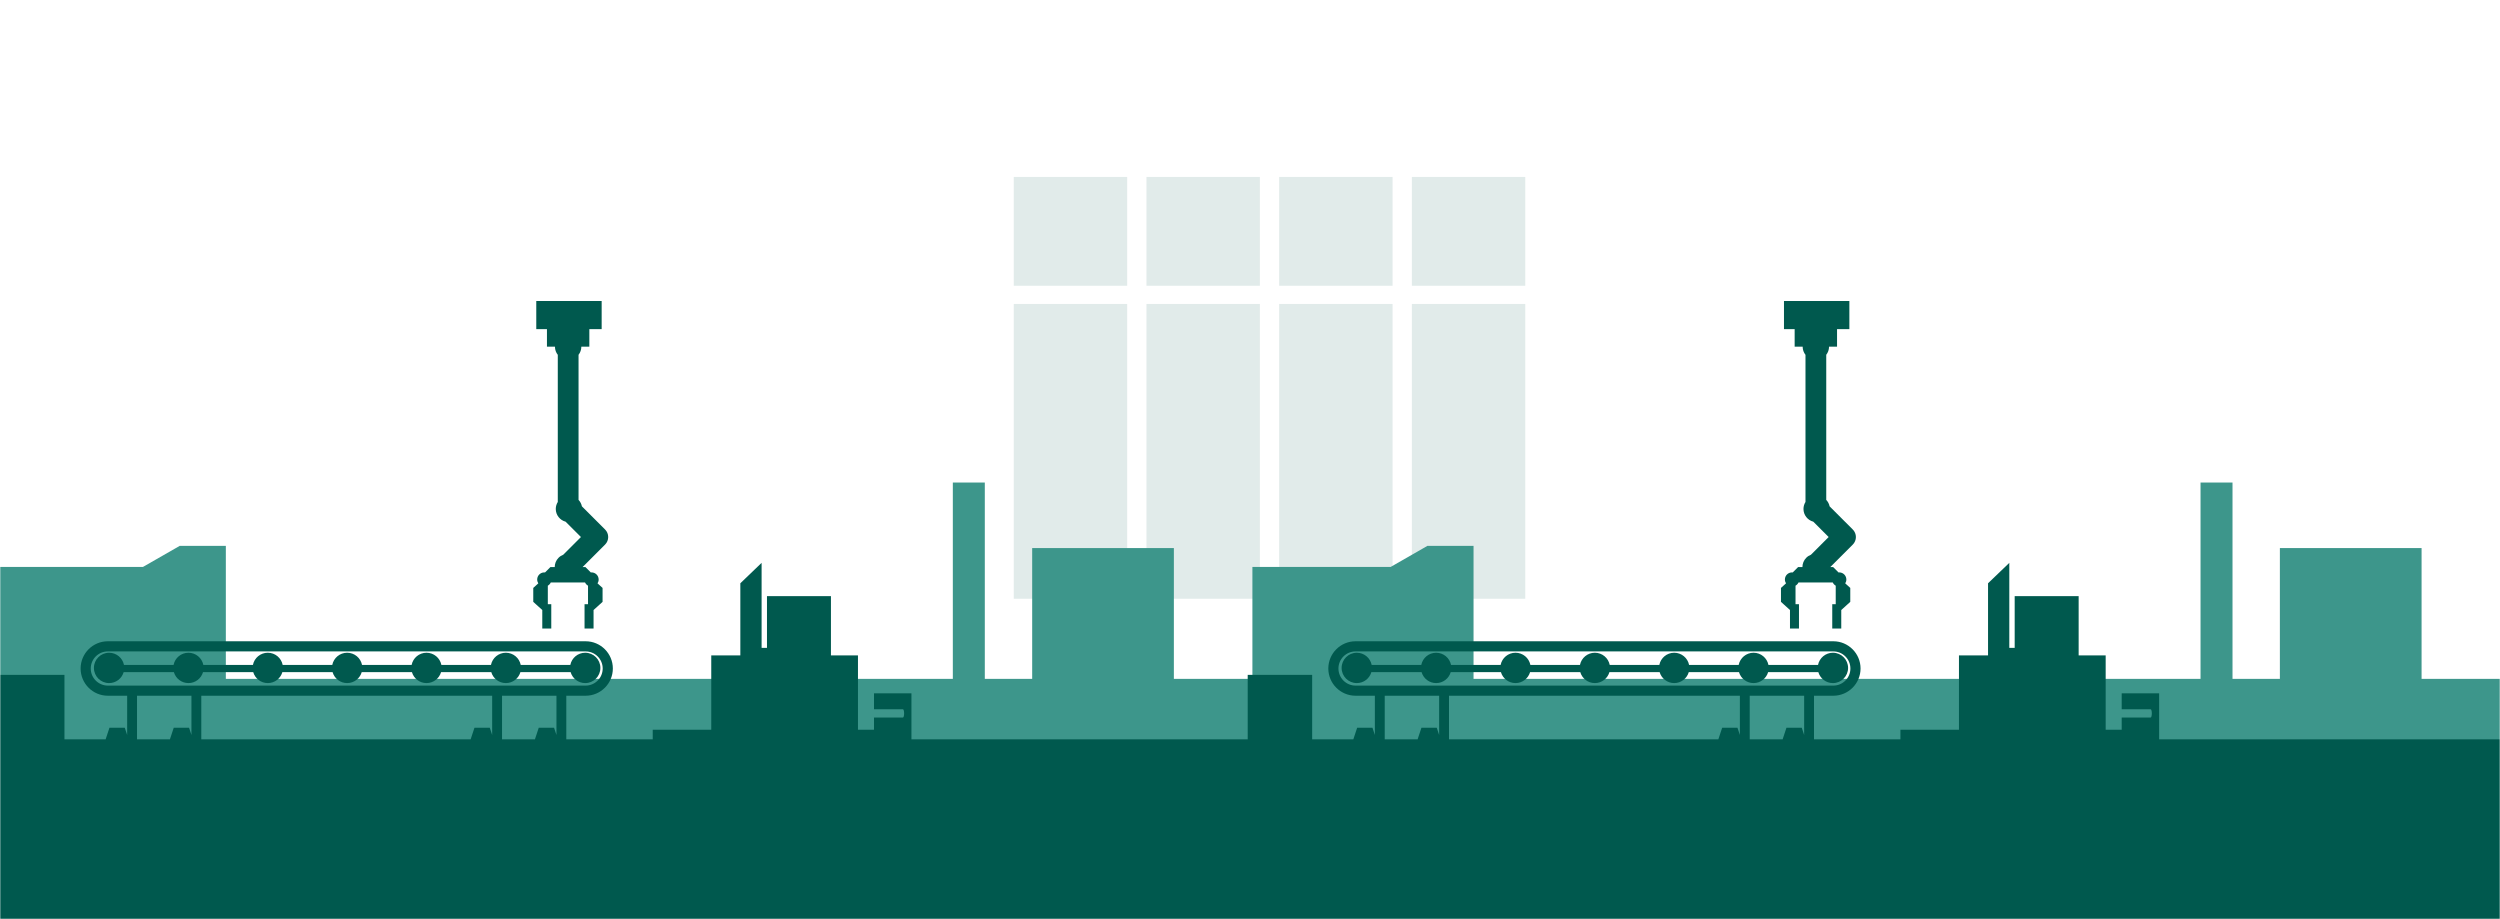 <svg width="1088" height="400" viewBox="0 0 1088 400" fill="none" xmlns="http://www.w3.org/2000/svg">
<mask id="mask0_4001_1819" style="mask-type:alpha" maskUnits="userSpaceOnUse" x="0" y="0" width="1088" height="400">
<rect width="1088" height="400" fill="white"/>
</mask>
<g mask="url(#mask0_4001_1819)">
<path d="M490.549 132.28H441.189V260.58H490.549V132.28Z" fill="#E1EBEA"/>
<path d="M548.299 132.28H498.939V260.58H548.299V132.28Z" fill="#E1EBEA"/>
<path d="M606.049 132.28H556.689V260.58H606.049V132.28Z" fill="#E1EBEA"/>
<path d="M663.799 132.28H614.439V260.58H663.799V132.28Z" fill="#E1EBEA"/>
<path d="M490.549 77H441.189V124.36H490.549V77Z" fill="#E1EBEA"/>
<path d="M548.299 77H498.939V124.36H548.299V77Z" fill="#E1EBEA"/>
<path d="M606.049 77H556.689V124.36H606.049V77Z" fill="#E1EBEA"/>
<path d="M663.799 77H614.439V124.36H663.799V77Z" fill="#E1EBEA"/>
<path d="M428.589 295.457V210H414.672V295.457H510.869V238.53H449.203V295.457H98.286V288.438V287.445V237.566H78.121V237.614L62.211 246.733H-21.954V295.457H-24V336.749H544V295.457H428.589Z" fill="#3D968B"/>
<path d="M971.589 295.457V210H957.672V295.457H1053.87V238.53H992.203V295.457H641.286V288.438V287.445V237.566H621.121V237.614L605.211 246.733H545.046V295.457H543V336.749H1111V295.457H971.589Z" fill="#3D968B"/>
<path d="M396.659 321.749V301.73H380.361V308.68H392.98C393.253 308.68 393.472 309.48 393.472 310.469C393.472 311.458 393.253 312.258 392.98 312.258H380.361V317.566H373.388V285.225H361.628V259.448H333.789V281.961H331.449V244.957L322.195 253.843V285.225H309.54V317.566H284.065V321.743H246.457V302.779H254.864C261.398 302.779 266.712 297.465 266.712 290.93C266.712 284.396 261.398 279.081 254.864 279.081H46.933C40.399 279.081 35.084 284.396 35.084 290.93C35.084 297.465 40.399 302.779 46.933 302.779H55.34V319.865L54.297 316.702H47.638L45.974 321.743H28.052V293.691H0V495.545H544V321.743H396.659V321.749ZM39.492 290.936C39.492 286.83 42.834 283.495 46.933 283.495H254.852C258.957 283.495 262.293 286.83 262.293 290.936C262.293 295.042 258.951 298.377 254.852 298.377H46.933C42.828 298.377 39.492 295.036 39.492 290.936ZM59.63 321.749V302.785H83.315V319.871L82.273 316.707H75.614L73.949 321.749H59.63ZM87.605 321.749V302.785H214.192V319.871L213.15 316.707H206.49L204.826 321.749H87.605ZM218.482 321.749V302.785H242.167V319.871L241.125 316.707H234.466L232.801 321.749H218.482Z" fill="#00594E"/>
<path d="M110.201 292.5C110.995 295.261 113.53 297.281 116.546 297.281C119.561 297.281 122.097 295.261 122.891 292.5H144.734C145.528 295.261 148.064 297.281 151.08 297.281C154.095 297.281 156.631 295.261 157.425 292.5H179.268C180.062 295.261 182.598 297.281 185.613 297.281C188.629 297.281 191.164 295.261 191.958 292.5H213.802C214.595 295.261 217.131 297.281 220.147 297.281C223.162 297.281 225.698 295.261 226.492 292.5H248.335C249.129 295.261 251.665 297.281 254.68 297.281C258.33 297.281 261.286 294.325 261.286 290.676C261.286 287.026 258.33 284.07 254.68 284.07C251.481 284.07 248.809 286.351 248.205 289.372H226.622C226.018 286.351 223.346 284.07 220.147 284.07C216.947 284.07 214.276 286.351 213.671 289.372H192.089C191.484 286.351 188.812 284.07 185.613 284.07C182.414 284.07 179.742 286.351 179.138 289.372H157.555C156.951 286.351 154.279 284.07 151.08 284.07C147.88 284.07 145.208 286.351 144.604 289.372H123.021C122.417 286.351 119.751 284.07 116.546 284.07C113.341 284.07 110.675 286.351 110.071 289.372H88.488C87.883 286.351 85.212 284.07 82.012 284.07C78.813 284.07 76.141 286.351 75.537 289.372H53.954C53.35 286.351 50.678 284.07 47.479 284.07C43.829 284.07 40.873 287.026 40.873 290.676C40.873 294.325 43.829 297.281 47.479 297.281C50.494 297.281 53.03 295.261 53.824 292.5H75.667C76.461 295.261 78.997 297.281 82.012 297.281C85.028 297.281 87.564 295.261 88.357 292.5H110.201Z" fill="#00594E"/>
<path d="M235.994 273.542H239.916V262.937H238.411V254.892C238.98 254.566 239.436 254.074 239.709 253.476H254.609C254.881 254.08 255.337 254.566 255.906 254.892V262.937H254.395V273.542H258.317V265.479L262.239 261.93V255.864L260.041 253.873C260.35 253.393 260.533 252.824 260.533 252.208C260.533 250.496 259.147 249.11 257.435 249.11C257.328 249.11 257.233 249.127 257.133 249.139L254.781 246.787H253.542L263.33 237C265.142 235.187 265.142 232.255 263.33 230.442L253.246 220.358C253.027 219.286 252.512 218.32 251.783 217.556V154.402C252.541 153.43 252.997 152.21 252.997 150.877H256.481V143.228H261.843V131H233.387V143.228H238.032V150.877H241.516C241.516 152.215 241.978 153.448 242.748 154.425V218.457C242.197 219.339 241.871 220.376 241.871 221.49C241.871 224.15 243.684 226.384 246.143 227.035L252.826 233.718L245.118 241.426C244.383 241.704 243.69 242.137 243.098 242.729C241.978 243.849 241.415 245.318 241.415 246.787H239.537L237.185 249.139C237.084 249.127 236.984 249.11 236.883 249.11C235.171 249.11 233.784 250.496 233.784 252.208C233.784 252.818 233.968 253.387 234.276 253.873L232.078 255.864V261.93L236 265.479V273.542H235.994Z" fill="#00594E"/>
<path d="M939.659 321.749V301.73H923.361V308.68H935.98C936.253 308.68 936.472 309.48 936.472 310.469C936.472 311.458 936.253 312.258 935.98 312.258H923.361V317.566H916.388V285.225H904.628V259.448H876.789V281.961H874.449V244.957L865.195 253.843V285.225H852.54V317.566H827.065V321.743H789.457V302.779H797.864C804.398 302.779 809.712 297.465 809.712 290.93C809.712 284.396 804.398 279.081 797.864 279.081H589.933C583.399 279.081 578.085 284.396 578.085 290.93C578.085 297.465 583.399 302.779 589.933 302.779H598.34V319.865L597.298 316.702H590.638L588.974 321.743H571.052V293.691H543V447.545H1111V321.743H939.659V321.749ZM582.492 290.936C582.492 286.83 585.834 283.495 589.933 283.495H797.852C801.957 283.495 805.293 286.83 805.293 290.936C805.293 295.042 801.951 298.377 797.852 298.377H589.933C585.828 298.377 582.492 295.036 582.492 290.936ZM602.63 321.749V302.785H626.315V319.871L625.273 316.707H618.614L616.949 321.749H602.63ZM630.605 321.749V302.785H757.192V319.871L756.15 316.707H749.49L747.826 321.749H630.605ZM761.482 321.749V302.785H785.167V319.871L784.125 316.707H777.466L775.801 321.749H761.482Z" fill="#00594E"/>
<path d="M653.201 292.5C653.995 295.261 656.53 297.281 659.546 297.281C662.561 297.281 665.097 295.261 665.891 292.5H687.734C688.528 295.261 691.064 297.281 694.08 297.281C697.095 297.281 699.631 295.261 700.425 292.5H722.268C723.062 295.261 725.598 297.281 728.613 297.281C731.629 297.281 734.164 295.261 734.958 292.5H756.802C757.595 295.261 760.131 297.281 763.147 297.281C766.162 297.281 768.698 295.261 769.492 292.5H791.335C792.129 295.261 794.665 297.281 797.68 297.281C801.33 297.281 804.286 294.325 804.286 290.676C804.286 287.026 801.33 284.07 797.68 284.07C794.481 284.07 791.809 286.351 791.205 289.372H769.622C769.018 286.351 766.346 284.07 763.147 284.07C759.947 284.07 757.276 286.351 756.671 289.372H735.089C734.484 286.351 731.812 284.07 728.613 284.07C725.414 284.07 722.742 286.351 722.138 289.372H700.555C699.951 286.351 697.279 284.07 694.08 284.07C690.88 284.07 688.208 286.351 687.604 289.372H666.021C665.417 286.351 662.751 284.07 659.546 284.07C656.341 284.07 653.675 286.351 653.071 289.372H631.488C630.883 286.351 628.212 284.07 625.012 284.07C621.813 284.07 619.141 286.351 618.537 289.372H596.954C596.35 286.351 593.678 284.07 590.479 284.07C586.829 284.07 583.873 287.026 583.873 290.676C583.873 294.325 586.829 297.281 590.479 297.281C593.494 297.281 596.03 295.261 596.824 292.5H618.667C619.461 295.261 621.997 297.281 625.012 297.281C628.028 297.281 630.564 295.261 631.357 292.5H653.201Z" fill="#00594E"/>
<path d="M778.994 273.542H782.916V262.937H781.411V254.892C781.98 254.566 782.436 254.074 782.709 253.476H797.609C797.881 254.08 798.337 254.566 798.906 254.892V262.937H797.395V273.542H801.317V265.479L805.239 261.93V255.864L803.041 253.873C803.35 253.393 803.533 252.824 803.533 252.208C803.533 250.496 802.147 249.11 800.435 249.11C800.328 249.11 800.233 249.127 800.133 249.139L797.781 246.787H796.542L806.33 237C808.142 235.187 808.142 232.255 806.33 230.442L796.246 220.358C796.027 219.286 795.512 218.32 794.783 217.556V154.402C795.541 153.43 795.997 152.21 795.997 150.877H799.481V143.228H804.843V131H776.387V143.228H781.032V150.877H784.516C784.516 152.215 784.978 153.448 785.748 154.425V218.457C785.197 219.339 784.871 220.376 784.871 221.49C784.871 224.15 786.684 226.384 789.143 227.035L795.826 233.718L788.118 241.426C787.383 241.704 786.69 242.137 786.098 242.729C784.978 243.849 784.415 245.318 784.415 246.787H782.537L780.185 249.139C780.084 249.127 779.984 249.11 779.883 249.11C778.171 249.11 776.784 250.496 776.784 252.208C776.784 252.818 776.968 253.387 777.276 253.873L775.078 255.864V261.93L779 265.479V273.542H778.994Z" fill="#00594E"/>
</g>
</svg>
